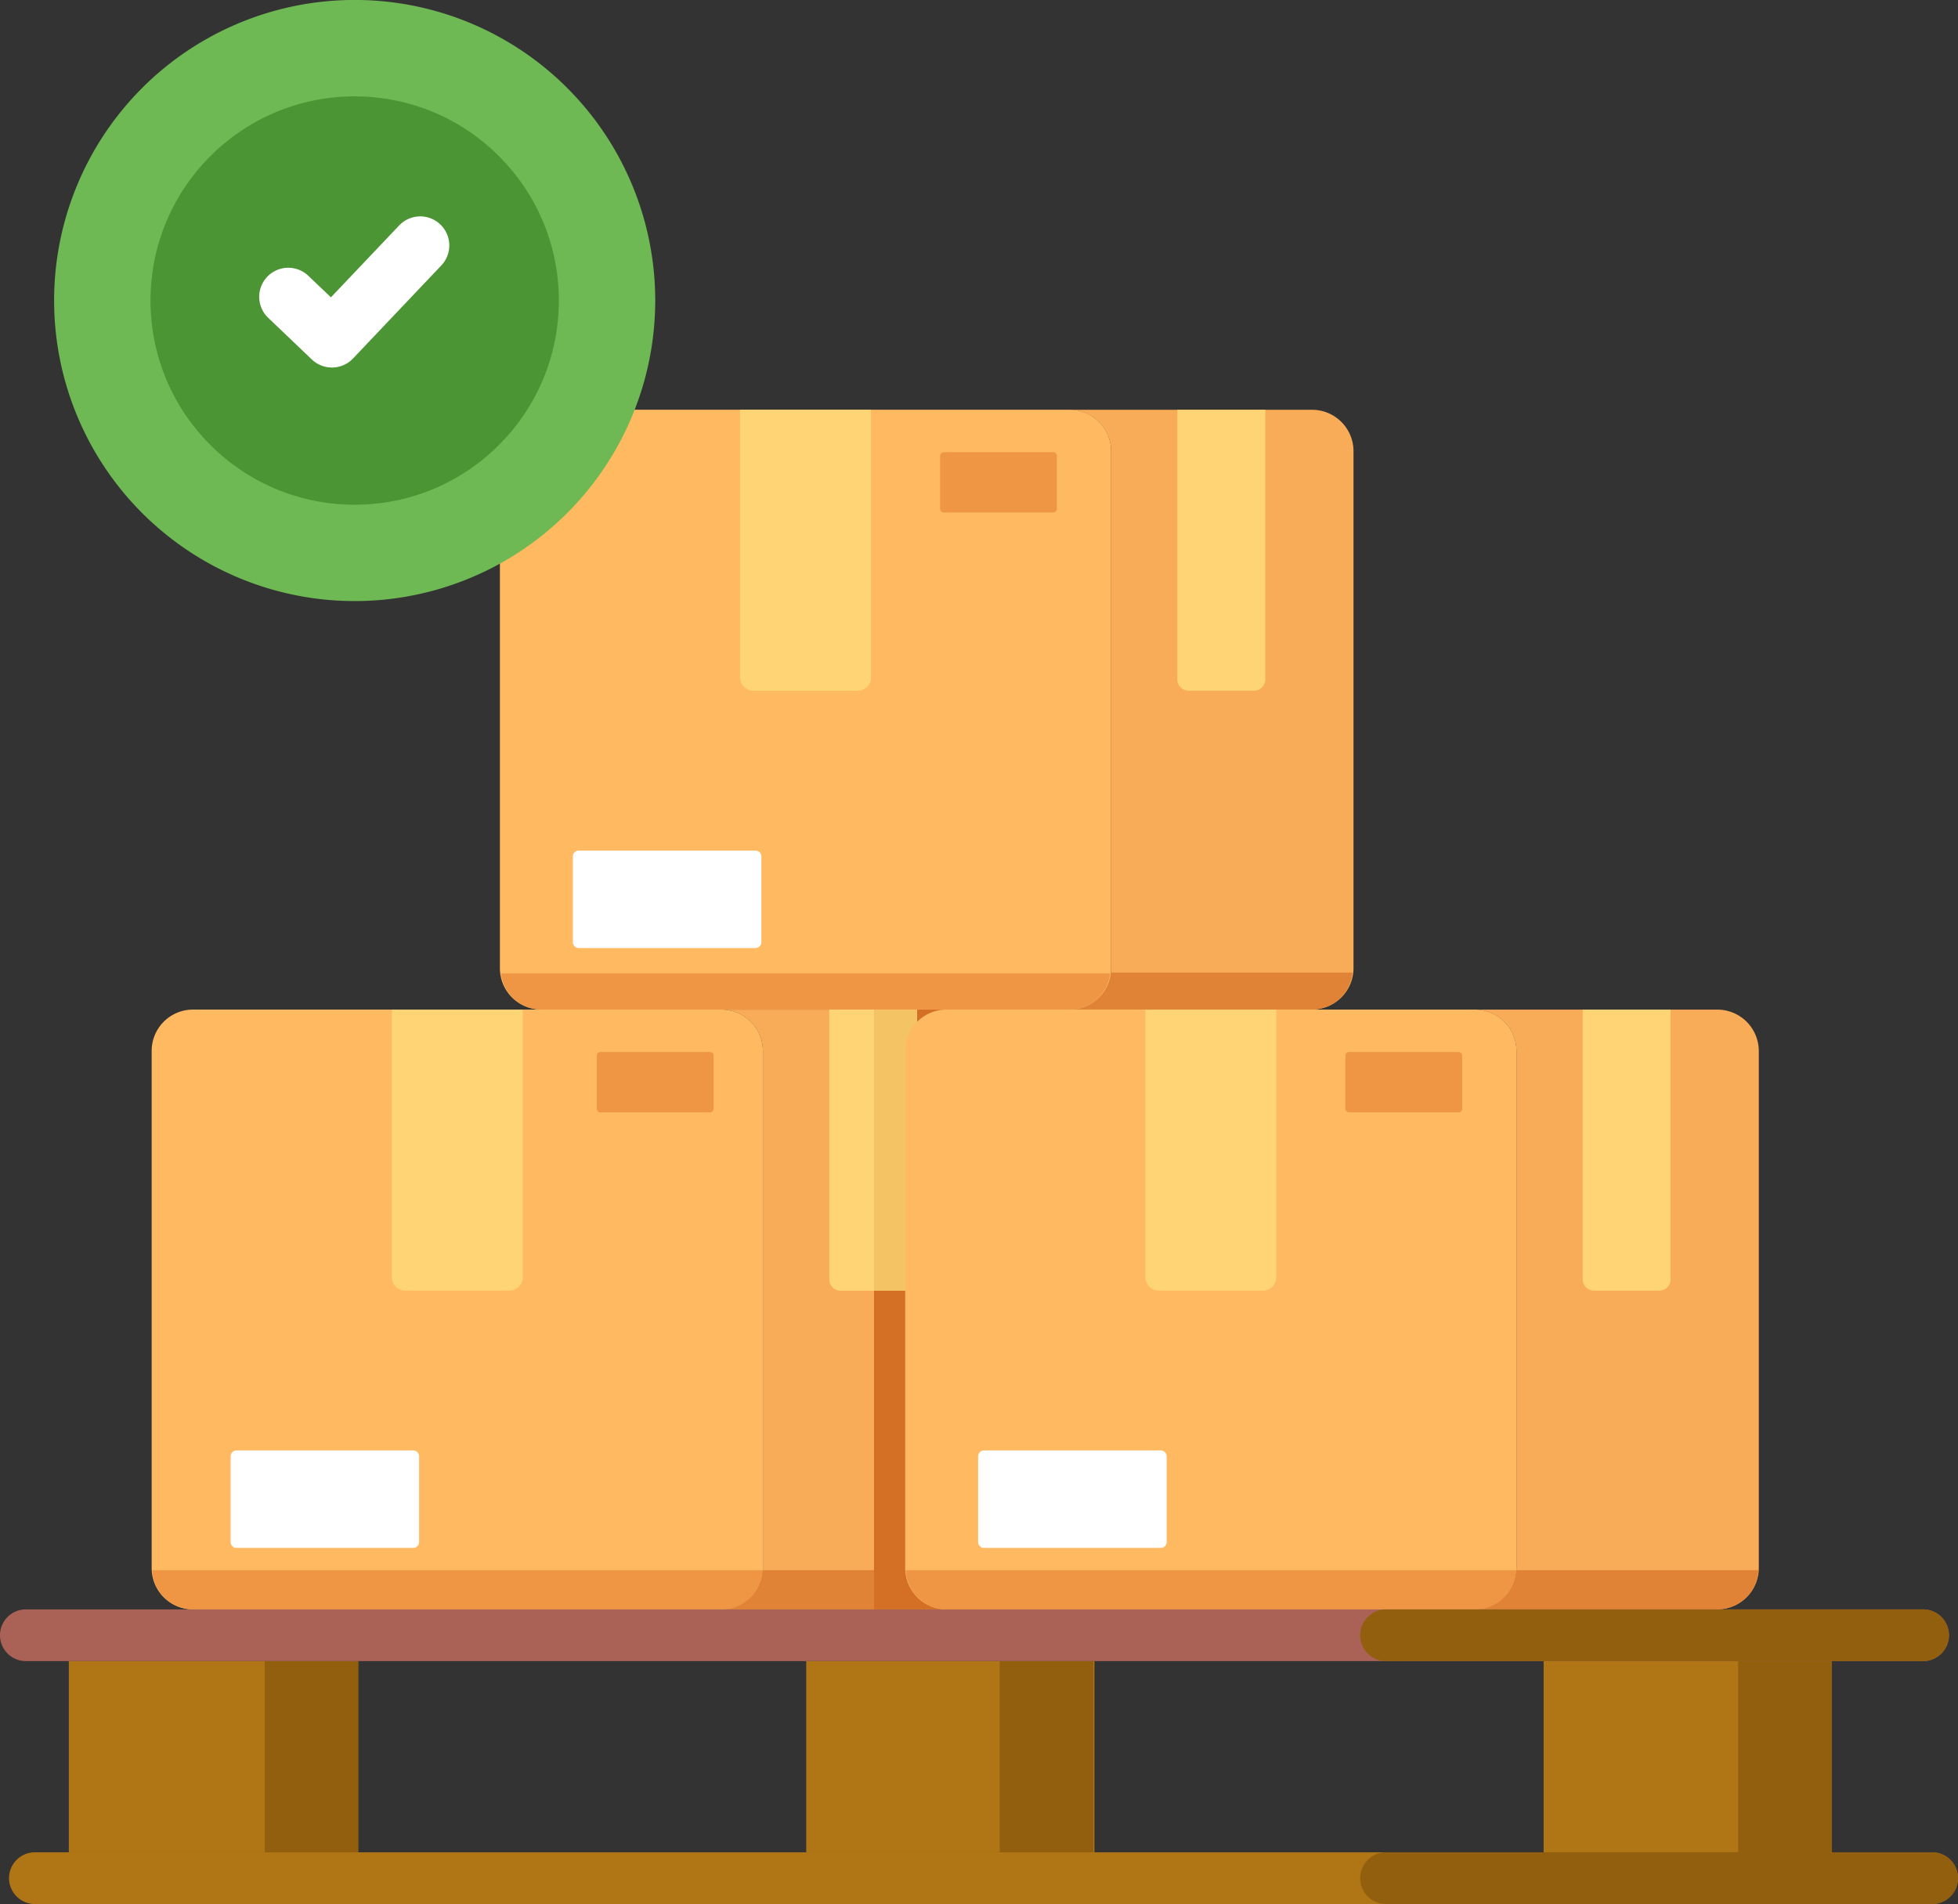 <svg xmlns="http://www.w3.org/2000/svg" width="198.885" height="193.398" viewBox="0 0 198.885 193.398">
  <rect x="0" y="0" width="198.885" height="193.398" fill="#333333" stroke="none"/>
  <g id="Group_173071" data-name="Group 173071" transform="translate(-3013.65 -1886.476)">
    <g id="Group_173003" data-name="Group 173003" transform="translate(3013.65 1886.476)">
      <g id="Group_172993" data-name="Group 172993" transform="translate(0 41.619)">
        <g id="Group_172990" data-name="Group 172990" transform="translate(15.411)">
          <g id="Group_172986" data-name="Group 172986" transform="translate(0 60.922)">
            <path id="Path_62976" data-name="Path 62976" d="M3573.939,2468.877v52.5a4.207,4.207,0,0,1-4.207,4.207h-24.619a4.207,4.207,0,0,0,4.208-4.207v-52.5a4.209,4.209,0,0,0-4.208-4.209h24.619A4.211,4.211,0,0,1,3573.939,2468.877Z" transform="translate(-3487.238 -2464.658)" fill="#f9ac58"/>
            <path id="Path_62977" data-name="Path 62977" d="M3280.891,2468.854v52.528a4.2,4.2,0,0,1-4.2,4.2h-53.688a4.2,4.2,0,0,1-4.2-4.2v-52.528a4.2,4.2,0,0,1,4.2-4.2h53.688A4.2,4.2,0,0,1,3280.891,2468.854Z" transform="translate(-3218.809 -2464.649)" fill="#ffb961"/>
            <path id="Path_62978" data-name="Path 62978" d="M3549.267,2785.66a4.186,4.186,0,0,1-4.164,3.989h24.619a4.185,4.185,0,0,0,4.163-3.989Z" transform="translate(-3487.23 -2728.718)" fill="#e08336"/>
            <path id="Path_62979" data-name="Path 62979" d="M3641.578,2464.67h-9.127v60.92h9.127a4.207,4.207,0,0,0,4.207-4.207v-52.5A4.207,4.207,0,0,0,3641.578,2464.67Z" transform="translate(-3559.086 -2464.659)" fill="#d37026"/>
            <path id="Path_62980" data-name="Path 62980" d="M3219.05,2785.66a4.174,4.174,0,0,0,4.154,3.989h53.688a4.175,4.175,0,0,0,4.155-3.989Z" transform="translate(-3219.007 -2728.718)" fill="#ef9645"/>
            <path id="Path_62981" data-name="Path 62981" d="M3369.635,2464.66v27.185a1.354,1.354,0,0,1-1.354,1.354h-10.591a1.353,1.353,0,0,1-1.353-1.354V2464.66Z" transform="translate(-3331.945 -2464.651)" fill="#ffd475"/>
            <path id="Path_62982" data-name="Path 62982" d="M3615.74,2464.61v27.4a1.157,1.157,0,0,1-1.161,1.161h-6.629a1.151,1.151,0,0,1-1.136-1.161v-27.4Z" transform="translate(-3537.995 -2464.61)" fill="#ffd475"/>
            <path id="Path_62983" data-name="Path 62983" d="M3636.8,2464.61v27.4a1.157,1.157,0,0,1-1.162,1.161h-3.224V2464.61Z" transform="translate(-3559.052 -2464.61)" fill="#f4c464"/>
          </g>
          <g id="Group_172987" data-name="Group 172987" transform="translate(8.021 65.238)">
            <path id="Path_62984" data-name="Path 62984" d="M3485.593,2489.317v5.39a.369.369,0,0,1-.368.369H3474.1a.369.369,0,0,1-.369-.369v-5.39a.369.369,0,0,1,.369-.369h11.122A.368.368,0,0,1,3485.593,2489.317Z" transform="translate(-3436.54 -2488.948)" fill="#ef9645"/>
            <path id="Path_62985" data-name="Path 62985" d="M3283.173,2717.739v8.7a.6.6,0,0,1-.6.6h-17.948a.6.6,0,0,1-.595-.6v-8.7a.6.6,0,0,1,.595-.6h17.948A.6.6,0,0,1,3283.173,2717.739Z" transform="translate(-3264.034 -2676.67)" fill="#fff"/>
          </g>
          <g id="Group_172988" data-name="Group 172988" transform="translate(76.54 60.93)">
            <path id="Path_62986" data-name="Path 62986" d="M4005.468,2468.877v52.5a4.207,4.207,0,0,1-4.208,4.207h-24.619a4.208,4.208,0,0,0,4.208-4.207v-52.5a4.209,4.209,0,0,0-4.208-4.209h24.619A4.21,4.21,0,0,1,4005.468,2468.877Z" transform="translate(-3918.768 -2464.666)" fill="#f9ac58"/>
            <path id="Path_62987" data-name="Path 62987" d="M3712.429,2468.854v52.528a4.2,4.2,0,0,1-4.2,4.2h-53.688a4.2,4.2,0,0,1-4.2-4.2v-52.528a4.2,4.2,0,0,1,4.2-4.2h53.688A4.2,4.2,0,0,1,3712.429,2468.854Z" transform="translate(-3650.347 -2464.657)" fill="#ffb961"/>
            <path id="Path_62988" data-name="Path 62988" d="M3980.806,2785.7a4.184,4.184,0,0,1-4.162,3.981h24.619a4.183,4.183,0,0,0,4.161-3.981Z" transform="translate(-3918.771 -2728.759)" fill="#e08336"/>
            <path id="Path_62989" data-name="Path 62989" d="M3650.59,2785.7a4.175,4.175,0,0,0,4.153,3.981h53.688a4.175,4.175,0,0,0,4.153-3.981Z" transform="translate(-3650.547 -2728.759)" fill="#ef9645"/>
            <path id="Path_62990" data-name="Path 62990" d="M3801.174,2464.66v27.185a1.354,1.354,0,0,1-1.353,1.354h-10.592a1.354,1.354,0,0,1-1.353-1.354V2464.66Z" transform="translate(-3763.483 -2464.659)" fill="#ffd475"/>
            <path id="Path_62991" data-name="Path 62991" d="M4047.229,2464.67v27.393a1.147,1.147,0,0,1-1.147,1.147h-6.635a1.147,1.147,0,0,1-1.148-1.147V2464.67Z" transform="translate(-3969.489 -2464.667)" fill="#ffd475"/>
            <path id="Path_62992" data-name="Path 62992" d="M3711.282,2717.739v8.7a.594.594,0,0,1-.6.6h-17.948a.6.6,0,0,1-.6-.6v-8.7a.6.6,0,0,1,.6-.6h17.948A.6.6,0,0,1,3711.282,2717.739Z" transform="translate(-3684.73 -2672.362)" fill="#fff"/>
            <path id="Path_62993" data-name="Path 62993" d="M3914.285,2489.317v5.39a.369.369,0,0,1-.369.369h-11.122a.368.368,0,0,1-.368-.369v-5.39a.368.368,0,0,1,.368-.369h11.122A.369.369,0,0,1,3914.285,2489.317Z" transform="translate(-3857.716 -2484.64)" fill="#ef9645"/>
          </g>
          <g id="Group_172989" data-name="Group 172989" transform="translate(35.373)">
            <path id="Path_62994" data-name="Path 62994" d="M3773.366,2125.357v52.5a4.208,4.208,0,0,1-4.208,4.208h-24.619a4.208,4.208,0,0,0,4.208-4.208v-52.5a4.209,4.209,0,0,0-4.208-4.209h24.619A4.207,4.207,0,0,1,3773.366,2125.357Z" transform="translate(-3686.667 -2121.144)" fill="#f9ac58"/>
            <path id="Path_62995" data-name="Path 62995" d="M3748.641,2443.47a4.154,4.154,0,0,1-4.1,3.75h24.619a4.154,4.154,0,0,0,4.1-3.75Z" transform="translate(-3686.664 -2386.298)" fill="#e08336"/>
            <path id="Path_62996" data-name="Path 62996" d="M3480.328,2125.323v52.529a4.2,4.2,0,0,1-4.2,4.2h-53.687a4.2,4.2,0,0,1-4.2-4.2v-52.529a4.2,4.2,0,0,1,4.2-4.2h53.688A4.2,4.2,0,0,1,3480.328,2125.323Z" transform="translate(-3418.247 -2121.127)" fill="#ffb961"/>
            <path id="Path_62997" data-name="Path 62997" d="M3418.84,2443.92a4.15,4.15,0,0,0,4.091,3.671h53.687a4.15,4.15,0,0,0,4.091-3.671Z" transform="translate(-3418.735 -2386.668)" fill="#ef9645"/>
            <path id="Path_62998" data-name="Path 62998" d="M3569.063,2121.13v27.186a1.354,1.354,0,0,1-1.354,1.354h-10.59a1.354,1.354,0,0,1-1.354-1.354V2121.13Z" transform="translate(-3531.374 -2121.129)" fill="#ffd475"/>
            <path id="Path_62999" data-name="Path 62999" d="M3815.121,2121.14v27.392a1.146,1.146,0,0,1-1.147,1.146h-6.636a1.147,1.147,0,0,1-1.147-1.146V2121.14Z" transform="translate(-3737.384 -2121.138)" fill="#ffd475"/>
            <path id="Path_63000" data-name="Path 63000" d="M3479.18,2374.209v8.7a.6.6,0,0,1-.6.6h-17.949a.6.6,0,0,1-.6-.6v-8.7a.6.6,0,0,1,.6-.6h17.949A.6.6,0,0,1,3479.18,2374.209Z" transform="translate(-3452.627 -2328.832)" fill="#fff"/>
            <path id="Path_63001" data-name="Path 63001" d="M3682.183,2145.789v5.39a.369.369,0,0,1-.369.369h-11.122a.369.369,0,0,1-.369-.369v-5.39a.369.369,0,0,1,.369-.369h11.122A.37.37,0,0,1,3682.183,2145.789Z" transform="translate(-3625.615 -2141.111)" fill="#ef9645"/>
          </g>
        </g>
        <g id="Group_172992" data-name="Group 172992" transform="translate(0 121.852)">
          <path id="Path_63002" data-name="Path 63002" d="M3329.889,2810.77h0a2.627,2.627,0,0,1-2.627,2.626H3134.549a2.627,2.627,0,0,1-2.627-2.626h0a2.627,2.627,0,0,1,2.627-2.626h192.714A2.628,2.628,0,0,1,3329.889,2810.77Z" transform="translate(-3131.922 -2808.143)" fill="#aa6256"/>
          <path id="Path_63003" data-name="Path 63003" d="M3335.06,2949.879h0a2.626,2.626,0,0,1-2.626,2.626H3139.719a2.626,2.626,0,0,1-2.627-2.626h0a2.627,2.627,0,0,1,2.627-2.627h192.713A2.627,2.627,0,0,1,3335.06,2949.879Z" transform="translate(-3136.175 -2922.579)" fill="#b07515"/>
          <g id="Group_172991" data-name="Group 172991" transform="translate(138.161 0.001)">
            <path id="Path_63004" data-name="Path 63004" d="M3968.07,2808.15h-54.552a2.626,2.626,0,0,0-2.626,2.625h0a2.626,2.626,0,0,0,2.626,2.626h54.552a2.626,2.626,0,0,0,0-5.253Z" transform="translate(-3910.891 -2808.15)" fill="#915f0e"/>
            <path id="Path_63005" data-name="Path 63005" d="M3968.984,2947.26h-55.47a2.625,2.625,0,0,0-2.625,2.626h0a2.626,2.626,0,0,0,2.625,2.626h55.47a2.626,2.626,0,1,0,0-5.252Z" transform="translate(-3910.889 -2922.586)" fill="#915f0e"/>
          </g>
          <rect id="Rectangle_54322" data-name="Rectangle 54322" width="29.271" height="19.411" transform="translate(6.991 5.26)" fill="#b07515"/>
          <rect id="Rectangle_54323" data-name="Rectangle 54323" width="29.272" height="19.411" transform="translate(81.894 5.26)" fill="#b07515"/>
          <rect id="Rectangle_54324" data-name="Rectangle 54324" width="29.272" height="19.411" transform="translate(156.795 5.26)" fill="#b07515"/>
          <rect id="Rectangle_54325" data-name="Rectangle 54325" width="9.513" height="19.411" transform="translate(176.556 5.26)" fill="#915f0e"/>
          <rect id="Rectangle_54326" data-name="Rectangle 54326" width="9.512" height="19.411" transform="translate(101.546 5.26)" fill="#915f0e"/>
          <rect id="Rectangle_54327" data-name="Rectangle 54327" width="9.513" height="19.411" transform="translate(26.897 5.26)" fill="#915f0e"/>
        </g>
      </g>
      <g id="Group_173002" data-name="Group 173002" transform="translate(5.498 0)">
        <path id="Path_63010" data-name="Path 63010" d="M3223.979,1917a30.529,30.529,0,1,1-30.528-30.529A30.521,30.521,0,0,1,3223.979,1917Z" transform="translate(-3162.922 -1886.476)" fill="#6eb954"/>
        <circle id="Ellipse_3251" data-name="Ellipse 3251" cx="20.738" cy="20.738" r="20.738" transform="translate(9.789 9.79)" fill="#4b9534"/>
        <path id="Path_63011" data-name="Path 63011" d="M3285.5,2036.675a2.955,2.955,0,0,1-2.519-1.414l-3.2-5.257a2.951,2.951,0,0,1,5.038-3.074l1.666,2.732,8.558-5.241a2.951,2.951,0,1,1,3.082,5.033l-11.078,6.786A2.934,2.934,0,0,1,3285.5,2036.675Z" transform="matrix(0.966, -0.259, 0.259, 0.966, -3672.31, -1079.253)" fill="#fff"/>
      </g>
    </g>
  </g>
</svg>
